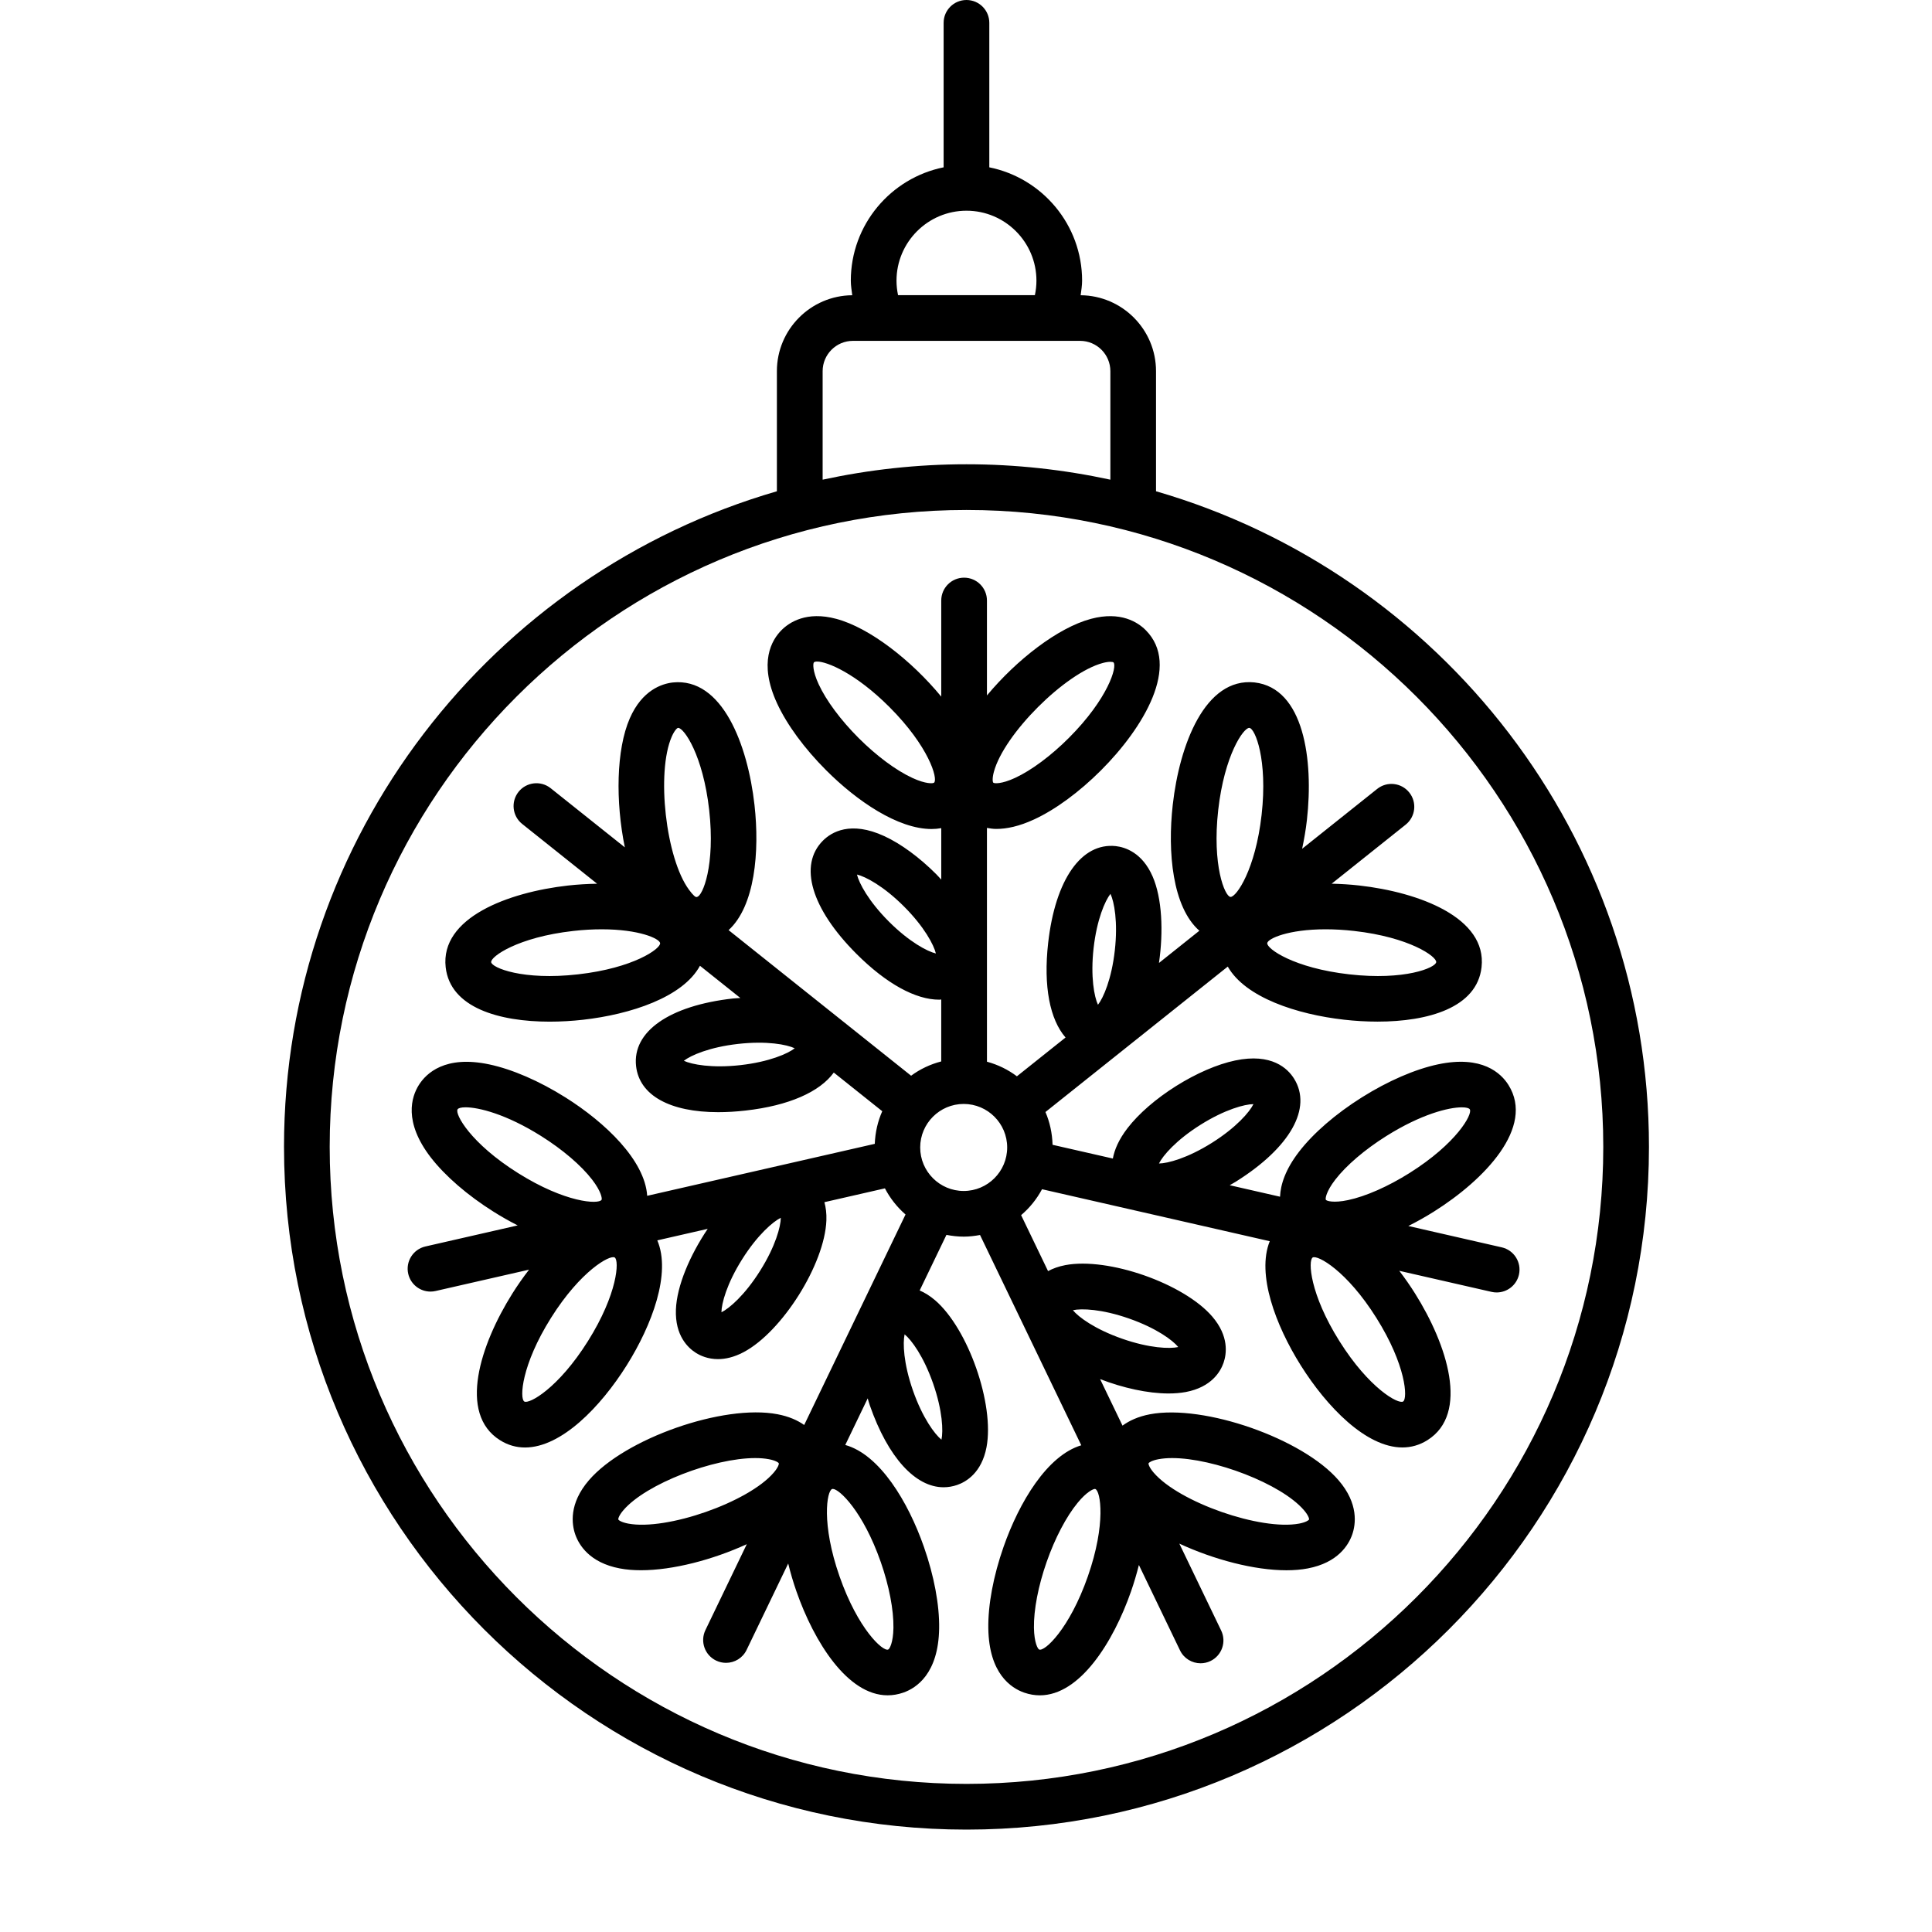 <svg width="2000" height="2000" viewBox="0 0 2000 2000" fill="none" xmlns="http://www.w3.org/2000/svg">
<path d="M294.009 1187.31C294.009 1577 610.963 1894 1000.51 1894C1390.07 1894 1707 1577 1707 1187.31C1707 865.741 1491.1 593.843 1196.71 508.552V384.255C1196.71 341.067 1161.76 305.987 1118.69 305.632C1119.33 300.643 1120.19 295.677 1120.19 290.564C1120.19 232.639 1078.83 184.216 1024.13 173.221V23.654C1024.13 10.572 1013.54 0 1000.49 0C987.431 0 976.839 10.572 976.839 23.654V173.213C922.115 184.239 880.755 232.654 880.755 290.556C880.755 295.669 881.633 300.612 882.249 305.625C839.187 305.979 804.232 341.081 804.232 384.247V508.566C509.901 593.849 294 865.754 294 1187.3L294.009 1187.31ZM1000.51 218.126C1040.43 218.126 1072.92 250.626 1072.92 290.549C1072.92 295.631 1072.35 300.651 1071.31 305.548H929.664C928.625 300.651 928.055 295.639 928.055 290.549C928.086 250.626 960.578 218.126 1000.51 218.126ZM851.587 384.247C851.587 366.953 865.658 352.855 882.939 352.855H1118.09C1135.38 352.855 1149.45 366.953 1149.45 384.247V496.556C1101.4 486.192 1051.61 480.61 1000.52 480.61C949.412 480.61 899.617 486.192 851.591 496.556L851.587 384.247ZM1000.51 527.917C1363.99 527.917 1659.71 823.724 1659.71 1187.3C1659.71 1550.87 1363.99 1846.68 1000.51 1846.68C637.014 1846.68 341.303 1550.87 341.303 1187.3C341.303 823.724 637.014 527.917 1000.51 527.917Z" fill="black"/>
<path d="M511.046 1254.43C518.967 1259.42 527.343 1264.18 535.903 1268.53L440.382 1290.34C427.657 1293.25 419.689 1305.93 422.599 1318.66C425.109 1329.63 434.847 1337.04 445.634 1337.04C447.381 1337.04 449.136 1336.84 450.93 1336.44L547.682 1314.35C541.485 1322.37 535.642 1330.7 530.392 1339.07C497.189 1391.92 473.894 1463.4 517.574 1490.87C525.896 1496.12 534.626 1498.44 543.494 1498.44C581.192 1498.44 621.847 1456.24 648.706 1413.47C675.004 1371.6 694.942 1318.13 680.445 1284.02L732.617 1272.1C714.172 1299.49 700.6 1331.19 699.7 1355.7C698.706 1382.71 712.255 1395.37 720.438 1400.5C725.164 1403.48 732.924 1406.96 743.231 1406.96C750.776 1406.96 759.69 1405.09 769.791 1399.74C809.738 1378.62 853.771 1308.52 855.474 1263.34C855.759 1256.04 854.881 1249.84 853.418 1244.49L916.067 1230.18C921.455 1240.51 928.668 1249.64 937.398 1257.24L832.495 1475.15C825.751 1470.37 816.79 1466.28 804.827 1464.01C748.899 1453.29 646.783 1489.16 609.654 1532.33C588.746 1556.62 591.825 1577.96 595.512 1588.51C599.2 1599.06 610.1 1617.66 641.578 1623.62C648.322 1624.92 655.697 1625.51 663.572 1625.51C696.537 1625.51 737.668 1614.72 773.065 1598.54L730.262 1687.45C724.589 1699.21 729.531 1713.35 741.309 1719.03C744.62 1720.62 748.122 1721.37 751.571 1721.37C760.37 1721.37 768.808 1716.45 772.879 1707.98L815.944 1618.54C818.353 1628.38 821.217 1638.13 824.481 1647.44C842.764 1699.73 877.337 1754.98 918.884 1754.98C924.204 1754.98 929.646 1754.08 935.158 1752.17C948.661 1747.44 971.463 1732.51 972.195 1685.79C972.595 1661.49 966.991 1631.47 956.421 1601.29C940.101 1554.59 910.686 1505.79 875.019 1495.83L898.244 1447.59C899.045 1450.13 899.591 1452.49 900.515 1455.07C919.337 1508.82 947.62 1539.61 976.781 1539.61C981.531 1539.61 986.289 1538.81 991.039 1537.16C1000.17 1533.96 1016.2 1524.64 1021.24 1498.12C1029.64 1453.72 1002.32 1375.56 968.052 1346.06C962.494 1341.28 957.128 1338.09 952.039 1335.89L979.752 1278.33C985.549 1279.47 991.53 1280.16 997.658 1280.16C1003.43 1280.16 1009.04 1279.47 1014.52 1278.46L1119.33 1496.15C1084.07 1506.7 1055.07 1555.03 1038.88 1601.3C1028.31 1631.49 1022.7 1661.51 1023.1 1685.8C1023.86 1732.52 1046.63 1747.43 1060.16 1752.18C1065.7 1754.1 1071.11 1755 1076.44 1755C1117.99 1755 1152.56 1699.74 1170.82 1647.48C1173.91 1638.61 1176.64 1629.39 1178.98 1620.07L1221.53 1708.43C1225.59 1716.9 1234.04 1721.82 1242.83 1721.82C1246.29 1721.82 1249.76 1721.09 1253.1 1719.48C1264.87 1713.8 1269.82 1699.66 1264.14 1687.9L1220.84 1597.95C1256.58 1614.49 1298.34 1625.54 1331.76 1625.54C1339.63 1625.54 1347.04 1624.92 1353.75 1623.64C1385.25 1617.68 1396.13 1599.09 1399.82 1588.53C1403.5 1577.98 1406.58 1556.62 1385.67 1532.35C1348.57 1489.2 1246.47 1453.51 1190.5 1464.03C1178.01 1466.4 1168.88 1470.78 1162.02 1475.81L1138.82 1427.65C1162.56 1436.8 1188.15 1442.52 1209.7 1442.52C1216.06 1442.52 1222.07 1442.02 1227.55 1441.01C1254.11 1435.97 1263.43 1419.91 1266.6 1410.8C1269.77 1401.69 1272.51 1383.33 1254.89 1362.85C1225.42 1328.62 1147.31 1301.25 1102.87 1309.64C1095.68 1311.01 1089.84 1313.22 1084.94 1315.84L1057.06 1257.91C1065.88 1250.41 1073.19 1241.38 1078.7 1231.08L1314.44 1284.9C1300.7 1319.04 1320.47 1371.93 1346.53 1413.42C1373.4 1456.19 1414.06 1498.4 1451.75 1498.4C1460.64 1498.4 1469.37 1496.06 1477.69 1490.83C1521.37 1463.36 1498.07 1391.88 1464.87 1339.03C1459.88 1331.08 1454.37 1323.18 1448.53 1315.54L1544.07 1337.35C1545.84 1337.77 1547.62 1337.94 1549.37 1337.94C1560.15 1337.94 1569.89 1330.53 1572.4 1319.56C1575.31 1306.83 1567.34 1294.16 1554.62 1291.25L1457.9 1269.15C1466.96 1264.61 1475.8 1259.62 1484.17 1254.37C1537.03 1221.16 1589.01 1166.87 1561.55 1123.15C1553.94 1111.04 1534.38 1092.12 1488.62 1101.81C1464.86 1106.85 1436.85 1118.99 1409.78 1136C1382.72 1153.01 1359.64 1172.98 1344.81 1192.2C1330.62 1210.61 1325.61 1226.27 1325.09 1238.83L1272.98 1226.93C1275.23 1225.63 1277.46 1224.45 1279.67 1223.05C1335.75 1187.81 1358.69 1146.95 1339.53 1116.48C1333 1106.09 1316.45 1089.87 1278.61 1097.82C1260.12 1101.72 1238.43 1111.11 1217.55 1124.21C1196.66 1137.34 1178.81 1152.81 1167.25 1167.79C1158.1 1179.67 1153.7 1190.19 1152.02 1199.32L1089.61 1185.09C1089.26 1173.07 1086.77 1161.62 1082.24 1151.17L1270.98 1000.6C1289.1 1032.62 1342.73 1050.13 1391.41 1055.59C1402.68 1056.87 1414.37 1057.58 1425.98 1057.58C1478.24 1057.58 1528.97 1043.24 1533.7 1001.26C1539.47 949.995 1469.09 923.644 1407.09 916.667C1397.77 915.605 1388.16 915.012 1378.54 914.796L1455.16 853.669C1465.38 845.506 1467.03 830.628 1458.9 820.434C1450.76 810.169 1435.86 808.536 1425.67 816.676L1347.96 878.657C1349.99 869.008 1351.77 859.121 1352.92 848.779C1359.9 786.751 1349.9 712.256 1298.63 706.442C1247.4 701.075 1221.01 771.073 1214.03 833.093C1208.49 882.231 1213.72 939.045 1241.58 963.488L1199.77 996.847C1204.5 964.182 1202.99 929.737 1193.17 907.259C1182.37 882.495 1164.63 876.981 1155.05 875.895C1119.53 872.06 1092.47 910.272 1085.05 976.103C1079.97 1021.21 1086.87 1055.4 1103.05 1074.02L1052.7 1114.18C1043.53 1107.27 1033.07 1102.16 1021.7 1099.07L1021.68 857.063C1024.75 857.587 1027.83 858.102 1031.38 858.102C1042.07 858.102 1055.03 855.43 1070.52 848.261C1092.58 838.066 1117.18 820.016 1139.78 797.422C1183.91 753.282 1222.51 688.767 1186.02 652.29C1178.14 644.389 1160.29 632.322 1129.28 640.654C1095.07 649.81 1052.49 682.953 1021.68 719.924V621.656C1021.68 608.573 1011.08 598 998.028 598C984.971 598 974.379 608.573 974.379 621.656V721.132C943.493 683.685 900.383 649.925 865.78 640.654C834.78 632.284 816.943 644.389 809.044 652.29C798.921 662.416 784.871 685.741 804.433 728.133C814.626 750.202 832.67 774.807 855.281 797.422C887.09 829.263 929.491 858.195 964.35 858.195C967.776 858.195 971.117 857.887 974.381 857.294V910.565C972.633 908.694 971.024 906.808 969.177 904.959C951.725 887.502 932.686 873.518 915.497 865.593C880.4 849.368 860.608 861.505 851.925 870.206C826.482 895.633 839.769 940.581 886.598 987.424C917.722 1018.53 947.969 1034.87 972.257 1034.87C972.988 1034.87 973.65 1034.71 974.359 1034.68V1098.79C962.934 1101.77 952.41 1106.76 943.165 1113.58L754.235 962.86C781.434 938.041 786.514 881.834 781.034 833.151C774.059 771.099 747.716 701.124 696.437 706.5C685.321 707.779 664.775 714.262 651.957 743.64C637.792 776.099 637.153 830.033 646.822 877.175L570.032 815.934C559.863 807.84 544.944 809.473 536.807 819.691C528.67 829.91 530.348 844.787 540.541 852.926L618.131 914.831C607.985 915 597.815 915.608 587.955 916.702C525.945 923.679 455.591 950.029 461.366 1001.32C466.092 1043.27 516.825 1057.62 569.087 1057.62C580.696 1057.62 592.36 1056.91 603.636 1055.64C652.759 1050.1 706.985 1032.36 724.599 999.761L766.409 1033.12C763.784 1033.34 761.374 1033.34 758.672 1033.64C692.837 1041.05 654.429 1067.9 658.471 1103.67V1103.69C661.897 1134.04 693.659 1151.31 743.444 1151.31C752.312 1151.31 761.773 1150.79 771.728 1149.65C816.825 1144.57 848.611 1130.26 863.13 1110.31L913.315 1150.34C908.657 1160.73 906.055 1172.12 905.555 1184.1L669.971 1237.89C667.562 1201.18 626.816 1162.14 585.351 1136.05C558.277 1119.02 530.27 1106.91 506.505 1101.87C460.725 1092.12 441.185 1111.1 433.572 1123.21C425.958 1135.32 417.444 1161.2 445.966 1198.2C460.893 1217.44 483.98 1237.43 511.054 1254.44L511.046 1254.43ZM608.643 1388.3C577.951 1437.2 547.627 1453.9 542.708 1450.82C537.789 1447.7 539.682 1413.14 570.399 1364.27C601.123 1315.37 631.553 1298.71 636.334 1301.75C641.261 1304.84 639.367 1339.4 608.643 1388.3ZM786.888 1315.46C770.999 1340.75 754.916 1354.5 746.827 1358.47C746.896 1349.46 752.292 1328.97 768.227 1303.65C784.116 1278.37 800.198 1264.62 808.288 1260.65C808.219 1269.64 802.823 1290.15 786.888 1315.46ZM650.336 1577.22C643.339 1575.89 640.383 1573.76 640.098 1572.96C639.813 1572.16 640.783 1568.63 645.44 1563.23C668.997 1535.86 738.828 1509.39 781.799 1509.39C786.957 1509.39 791.706 1509.77 795.963 1510.58C802.961 1511.9 805.917 1514.03 806.202 1514.83C806.487 1515.64 805.517 1519.16 800.86 1524.56C774.493 1555.22 690.022 1584.69 650.336 1577.22ZM911.757 1616.98C920.387 1641.68 925.167 1666.52 924.883 1685.11C924.644 1700.7 920.795 1707.13 919.494 1707.56C914.082 1710.07 888.163 1686.43 869.102 1631.91C850.041 1577.43 855.907 1543.33 861.395 1541.43C861.611 1541.33 861.842 1541.31 862.104 1541.31C868.832 1541.31 893.429 1564.59 911.757 1616.99V1616.98ZM974.59 1490.35C967.593 1484.68 954.96 1467.69 945.074 1439.45C935.213 1411.25 934.505 1390.1 936.445 1381.3C943.442 1386.98 956.075 1403.94 965.937 1432.16C975.798 1460.38 976.53 1481.55 974.59 1490.36L974.59 1490.35ZM1126.12 1631.94C1107.03 1686.46 1081.16 1710.14 1075.72 1707.56C1074.42 1707.12 1070.59 1700.7 1070.33 1685.12C1070.03 1666.52 1074.81 1641.69 1083.46 1616.99C1092.09 1592.31 1103.82 1569.94 1115.65 1555.6C1124.89 1544.39 1131.56 1541.34 1133.48 1541.34C1133.61 1541.34 1133.74 1541.36 1133.83 1541.41C1139.33 1543.34 1145.18 1577.43 1126.12 1631.93L1126.12 1631.94ZM1199.23 1510.58C1203.49 1509.78 1208.24 1509.39 1213.4 1509.39C1256.37 1509.39 1326.2 1535.87 1349.76 1563.23C1354.42 1568.65 1355.39 1572.17 1355.1 1572.96C1354.82 1573.74 1351.88 1575.89 1344.86 1577.22C1305.11 1584.67 1220.7 1555.19 1194.34 1524.54C1189.68 1519.12 1188.71 1515.6 1188.99 1514.81C1189.28 1514.03 1192.21 1511.9 1199.23 1510.58ZM1168.8 1364.95C1197.04 1374.82 1214.05 1387.44 1219.72 1394.45C1210.92 1396.42 1189.78 1395.71 1161.59 1385.82C1133.35 1375.96 1116.35 1363.33 1110.67 1356.32C1119.5 1354.36 1140.59 1355.06 1168.8 1364.95ZM1452.51 1450.82C1447.62 1453.97 1417.28 1437.25 1386.55 1388.3C1355.83 1339.42 1353.97 1304.86 1358.89 1301.75C1363.88 1298.84 1394.12 1315.35 1424.82 1364.27C1455.55 1413.17 1457.43 1447.73 1452.51 1450.82ZM1382.28 1221.16C1393.64 1206.44 1412.84 1190.03 1434.97 1176.12C1471.39 1153.22 1499.83 1146.31 1513.29 1146.31C1517.9 1146.31 1520.74 1147.11 1521.54 1148.39C1524.64 1153.31 1507.95 1183.63 1459.04 1214.37C1436.91 1228.28 1413.77 1238.47 1395.61 1242.31C1380.31 1245.59 1373.26 1243.18 1372.53 1242.04C1371.78 1240.89 1372.77 1233.49 1382.28 1221.16L1382.28 1221.16ZM1242.77 1164.37C1268.1 1148.45 1288.56 1143.05 1297.57 1142.98C1293.6 1151.08 1279.86 1167.16 1254.53 1183.08C1229.23 1198.97 1208.77 1204.37 1199.76 1204.44C1203.73 1196.37 1217.47 1180.26 1242.77 1164.37ZM1486.75 996.024C1486.09 1001.8 1454.17 1015.18 1396.75 1008.63C1339.37 1002.17 1311.21 982.086 1311.85 976.341C1312.37 971.659 1333.54 962.003 1372.23 962.003C1381.17 962.003 1391.05 962.503 1401.83 963.728C1459.2 970.196 1487.39 990.279 1486.75 996.024ZM1261.1 838.454C1267.52 781.725 1287.18 753.501 1293.2 753.501C1293.27 753.501 1293.33 753.501 1293.41 753.524C1299.19 754.163 1312.47 786.12 1306.01 843.536C1299.6 900.265 1279.93 928.489 1273.92 928.489C1273.85 928.489 1273.78 928.489 1273.7 928.466C1267.93 927.804 1254.64 895.862 1261.1 838.454ZM1132.09 981.499C1135.45 951.759 1143.97 932.417 1149.55 925.316C1153.4 933.455 1157.4 954.247 1154.04 983.955C1150.71 1013.66 1142.17 1033.04 1136.61 1040.14C1132.78 1031.96 1128.76 1011.21 1132.09 981.499ZM1028.82 799.134C1039.27 760.054 1102.53 696.801 1141.6 686.32C1145 685.419 1147.6 685.111 1149.43 685.111C1151.3 685.111 1152.36 685.419 1152.67 685.704C1156.75 689.823 1147.25 723.082 1106.43 763.934C1087.94 782.408 1067.67 797.501 1050.79 805.287C1036.62 811.841 1029.17 811.155 1028.22 810.185C1027.64 809.615 1026.98 806.019 1028.82 799.135L1028.82 799.134ZM966.999 810.184C966.006 811.154 958.577 811.84 944.436 805.287C927.554 797.501 907.283 782.409 888.794 763.934C870.303 745.437 855.238 725.137 847.453 708.275C840.925 694.106 841.587 686.675 842.557 685.705C843.127 685.135 844.258 684.827 845.89 684.827C856.014 684.827 885.575 696.77 920.74 731.924C961.587 772.784 971.116 806.088 966.999 810.184ZM920.178 954.008C899.038 932.861 889.2 914.104 887.136 905.325C895.912 907.404 914.666 917.223 935.782 938.353C956.923 959.5 966.737 978.257 968.824 987.036C960.048 984.949 941.295 975.138 920.178 954.008ZM695.394 762.564C698.258 756.034 700.998 753.624 701.829 753.524C701.899 753.501 701.968 753.501 702.045 753.501C708.05 753.501 727.75 781.701 734.139 838.454C740.598 895.869 727.303 927.803 721.537 928.466C720.351 929.413 717.495 926.833 713.261 921.089C689.228 888.53 679.221 799.628 695.394 762.564ZM598.435 1008.63C541.105 1015.18 509.112 1001.79 508.45 996.022C507.811 990.277 535.98 970.187 593.346 963.733C604.132 962.501 614.039 962.008 622.977 962.008C661.645 962.008 682.807 971.657 683.354 976.324C684.024 982.084 655.833 1002.17 598.435 1008.63ZM766.534 1102.61C736.803 1105.95 716.065 1101.93 707.912 1098.12C715.01 1092.56 734.379 1083.99 764.079 1080.66C793.778 1077.3 814.548 1081.3 822.701 1085.18C815.626 1090.73 796.257 1099.25 766.534 1102.61ZM997.605 1142.8C1022.44 1142.8 1042.63 1163 1042.63 1187.84C1042.63 1212.69 1022.44 1232.89 997.605 1232.89C972.769 1232.89 952.577 1212.69 952.577 1187.84C952.577 1163 972.801 1142.8 997.605 1142.8ZM473.7 1148.36C474.477 1147.11 477.341 1146.28 481.952 1146.28C495.386 1146.28 523.862 1153.19 560.274 1176.09C582.406 1190 601.615 1206.42 612.96 1221.13C622.467 1233.46 623.461 1240.86 622.752 1242.03C619.604 1246.97 585.123 1245.08 536.246 1214.35C487.301 1183.63 470.604 1153.28 473.7 1148.36Z" fill="black"/>
</svg>
